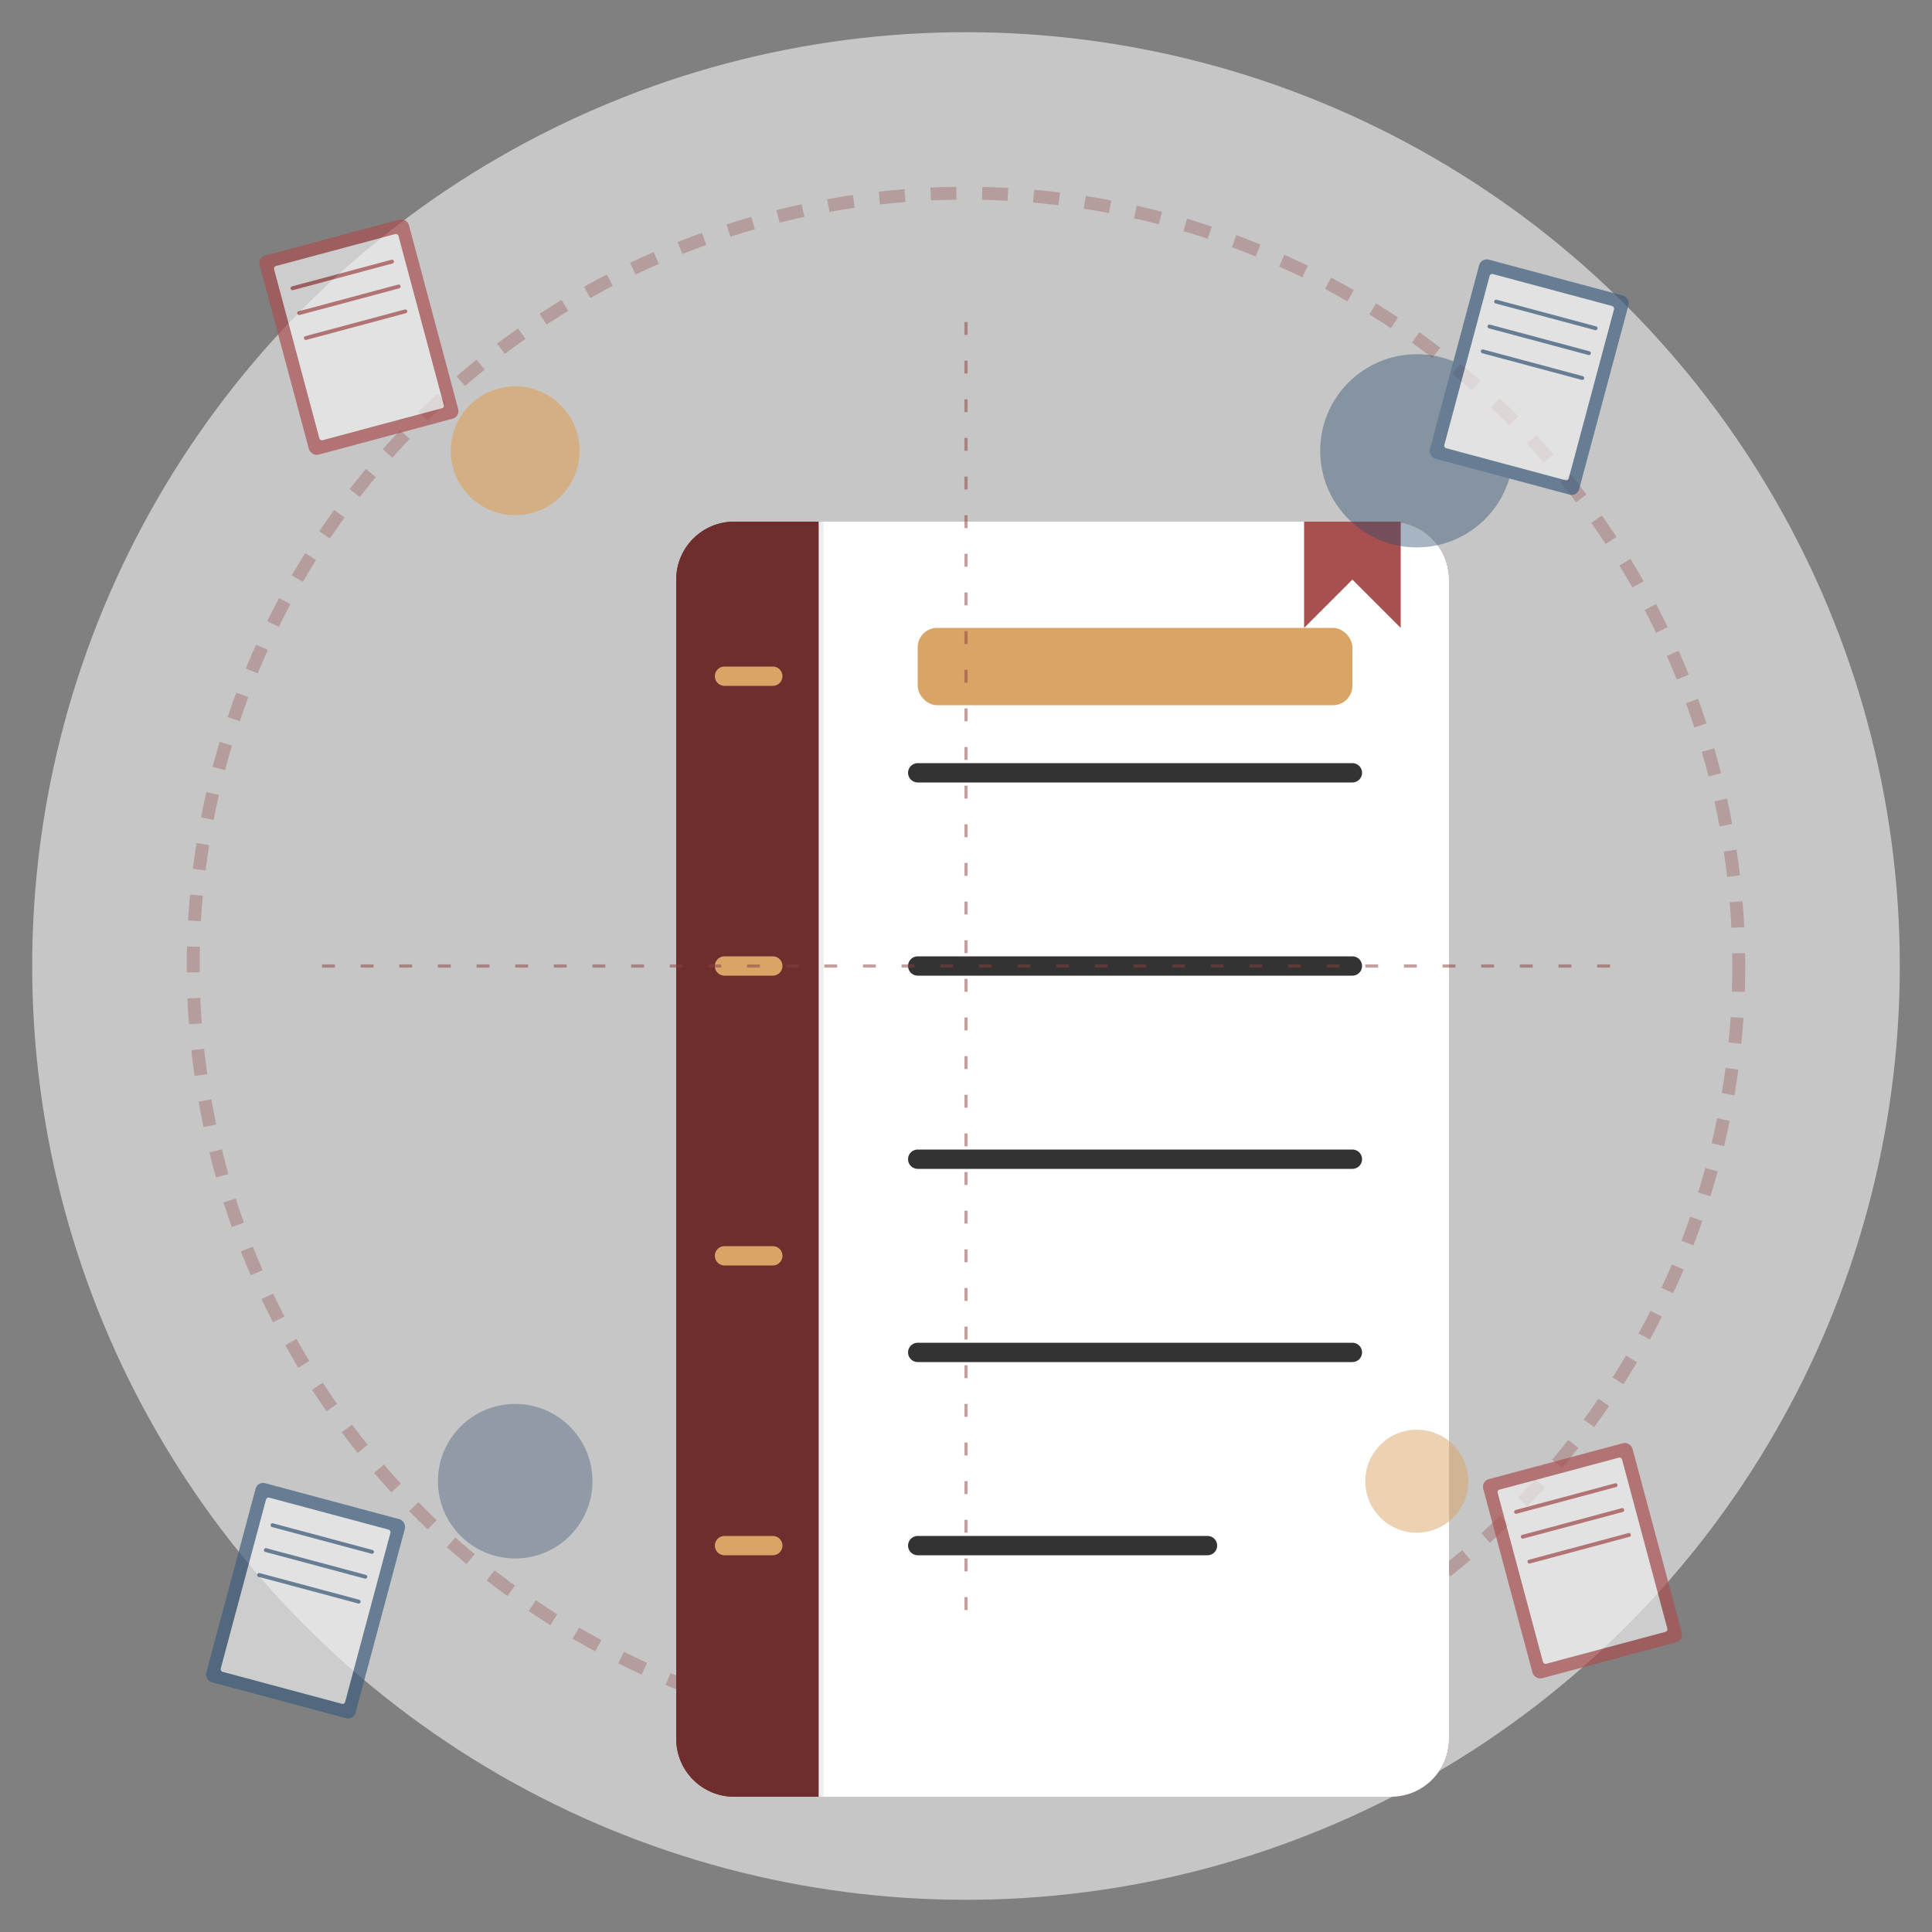 <svg width="300" height="300" viewBox="0 0 300 300" fill="none" xmlns="http://www.w3.org/2000/svg">
  <rect x="0" y="0" width="300" height="300" fill="#808080" stroke="none"/>
  <!-- Background decorative elements -->
  <circle cx="150" cy="150" r="145" fill="#f5f5f5" opacity="0.6"/>
  <circle cx="150" cy="150" r="120" stroke="#8c3e3e" stroke-width="2" stroke-dasharray="4 4" opacity="0.3"/>
  
  <!-- Main book elements -->
  <g transform="translate(75, 60) scale(1.5)">
    <!-- Book cover -->
    <path d="M20 20C20 16.686 22.686 14 26 14H94C97.314 14 100 16.686 100 20V140C100 143.314 97.314 146 94 146H26C22.686 146 20 143.314 20 140V20Z" fill="#8c3e3e"/>
    
    <!-- Book spine decorations -->
    <path d="M20 20C20 16.686 22.686 14 26 14H35V146H26C22.686 146 20 143.314 20 140V20Z" fill="#6e2e2e"/>
    
    <!-- Book pages -->
    <path d="M35 14L94 14C97.314 14 100 16.686 100 20V140C100 143.314 97.314 146 94 146H35V14Z" fill="#fff"/>
    <path d="M35 14V146" stroke="#eee" stroke-width="0.5"/>
    
    <!-- Book details (lines representing text) -->
    <path d="M45 40H90M45 60H90M45 80H90M45 100H90M45 120H75" stroke="#333" stroke-width="2" stroke-linecap="round"/>
    
    <!-- Book title and decorative elements -->
    <rect x="45" y="25" width="45" height="8" rx="2" fill="#d9a566"/>
    
    <!-- Book spine embellishments -->
    <path d="M25 30H30M25 60H30M25 90H30M25 120H30" stroke="#d9a566" stroke-width="2" stroke-linecap="round"/>
    
    <!-- Book bookmark -->
    <path d="M85 14V25L90 20L95 25V14" fill="#a85050"/>
  </g>
  
  <!-- Decorative floating elements -->
  <g opacity="0.7">
    <circle cx="80" cy="70" r="10" fill="#d9a566"/>
    <circle cx="220" cy="70" r="15" fill="#2e4e6e" opacity="0.6"/>
    <circle cx="80" cy="230" r="12" fill="#2e4e6e" opacity="0.5"/>
    <circle cx="220" cy="230" r="8" fill="#d9a566" opacity="0.7"/>
    
    <!-- Small floating book icons -->
    <g transform="translate(40, 40) scale(0.4) rotate(-15)">
      <rect width="60" height="80" rx="3" fill="#a85050"/>
      <rect x="5" y="5" width="50" height="70" rx="1" fill="#eee"/>
      <path d="M10 15H50M10 25H50M10 35H50" stroke="#a85050" stroke-width="1.5" stroke-linecap="round"/>
    </g>
    
    <g transform="translate(230, 40) scale(0.4) rotate(15)">
      <rect width="60" height="80" rx="3" fill="#3e5e7e"/>
      <rect x="5" y="5" width="50" height="70" rx="1" fill="#eee"/>
      <path d="M10 15H50M10 25H50M10 35H50" stroke="#3e5e7e" stroke-width="1.5" stroke-linecap="round"/>
    </g>
    
    <g transform="translate(40, 230) scale(0.4) rotate(15)">
      <rect width="60" height="80" rx="3" fill="#3e5e7e"/>
      <rect x="5" y="5" width="50" height="70" rx="1" fill="#eee"/>
      <path d="M10 15H50M10 25H50M10 35H50" stroke="#3e5e7e" stroke-width="1.5" stroke-linecap="round"/>
    </g>
    
    <g transform="translate(230, 230) scale(0.4) rotate(-15)">
      <rect width="60" height="80" rx="3" fill="#a85050"/>
      <rect x="5" y="5" width="50" height="70" rx="1" fill="#eee"/>
      <path d="M10 15H50M10 25H50M10 35H50" stroke="#a85050" stroke-width="1.5" stroke-linecap="round"/>
    </g>
  </g>
  
  <!-- Light decorative lines -->
  <path d="M50 150H250" stroke="#8c3e3e" stroke-width="0.5" stroke-dasharray="2 4" opacity="0.5"/>
  <path d="M150 50V250" stroke="#8c3e3e" stroke-width="0.5" stroke-dasharray="2 4" opacity="0.5"/>
</svg>
